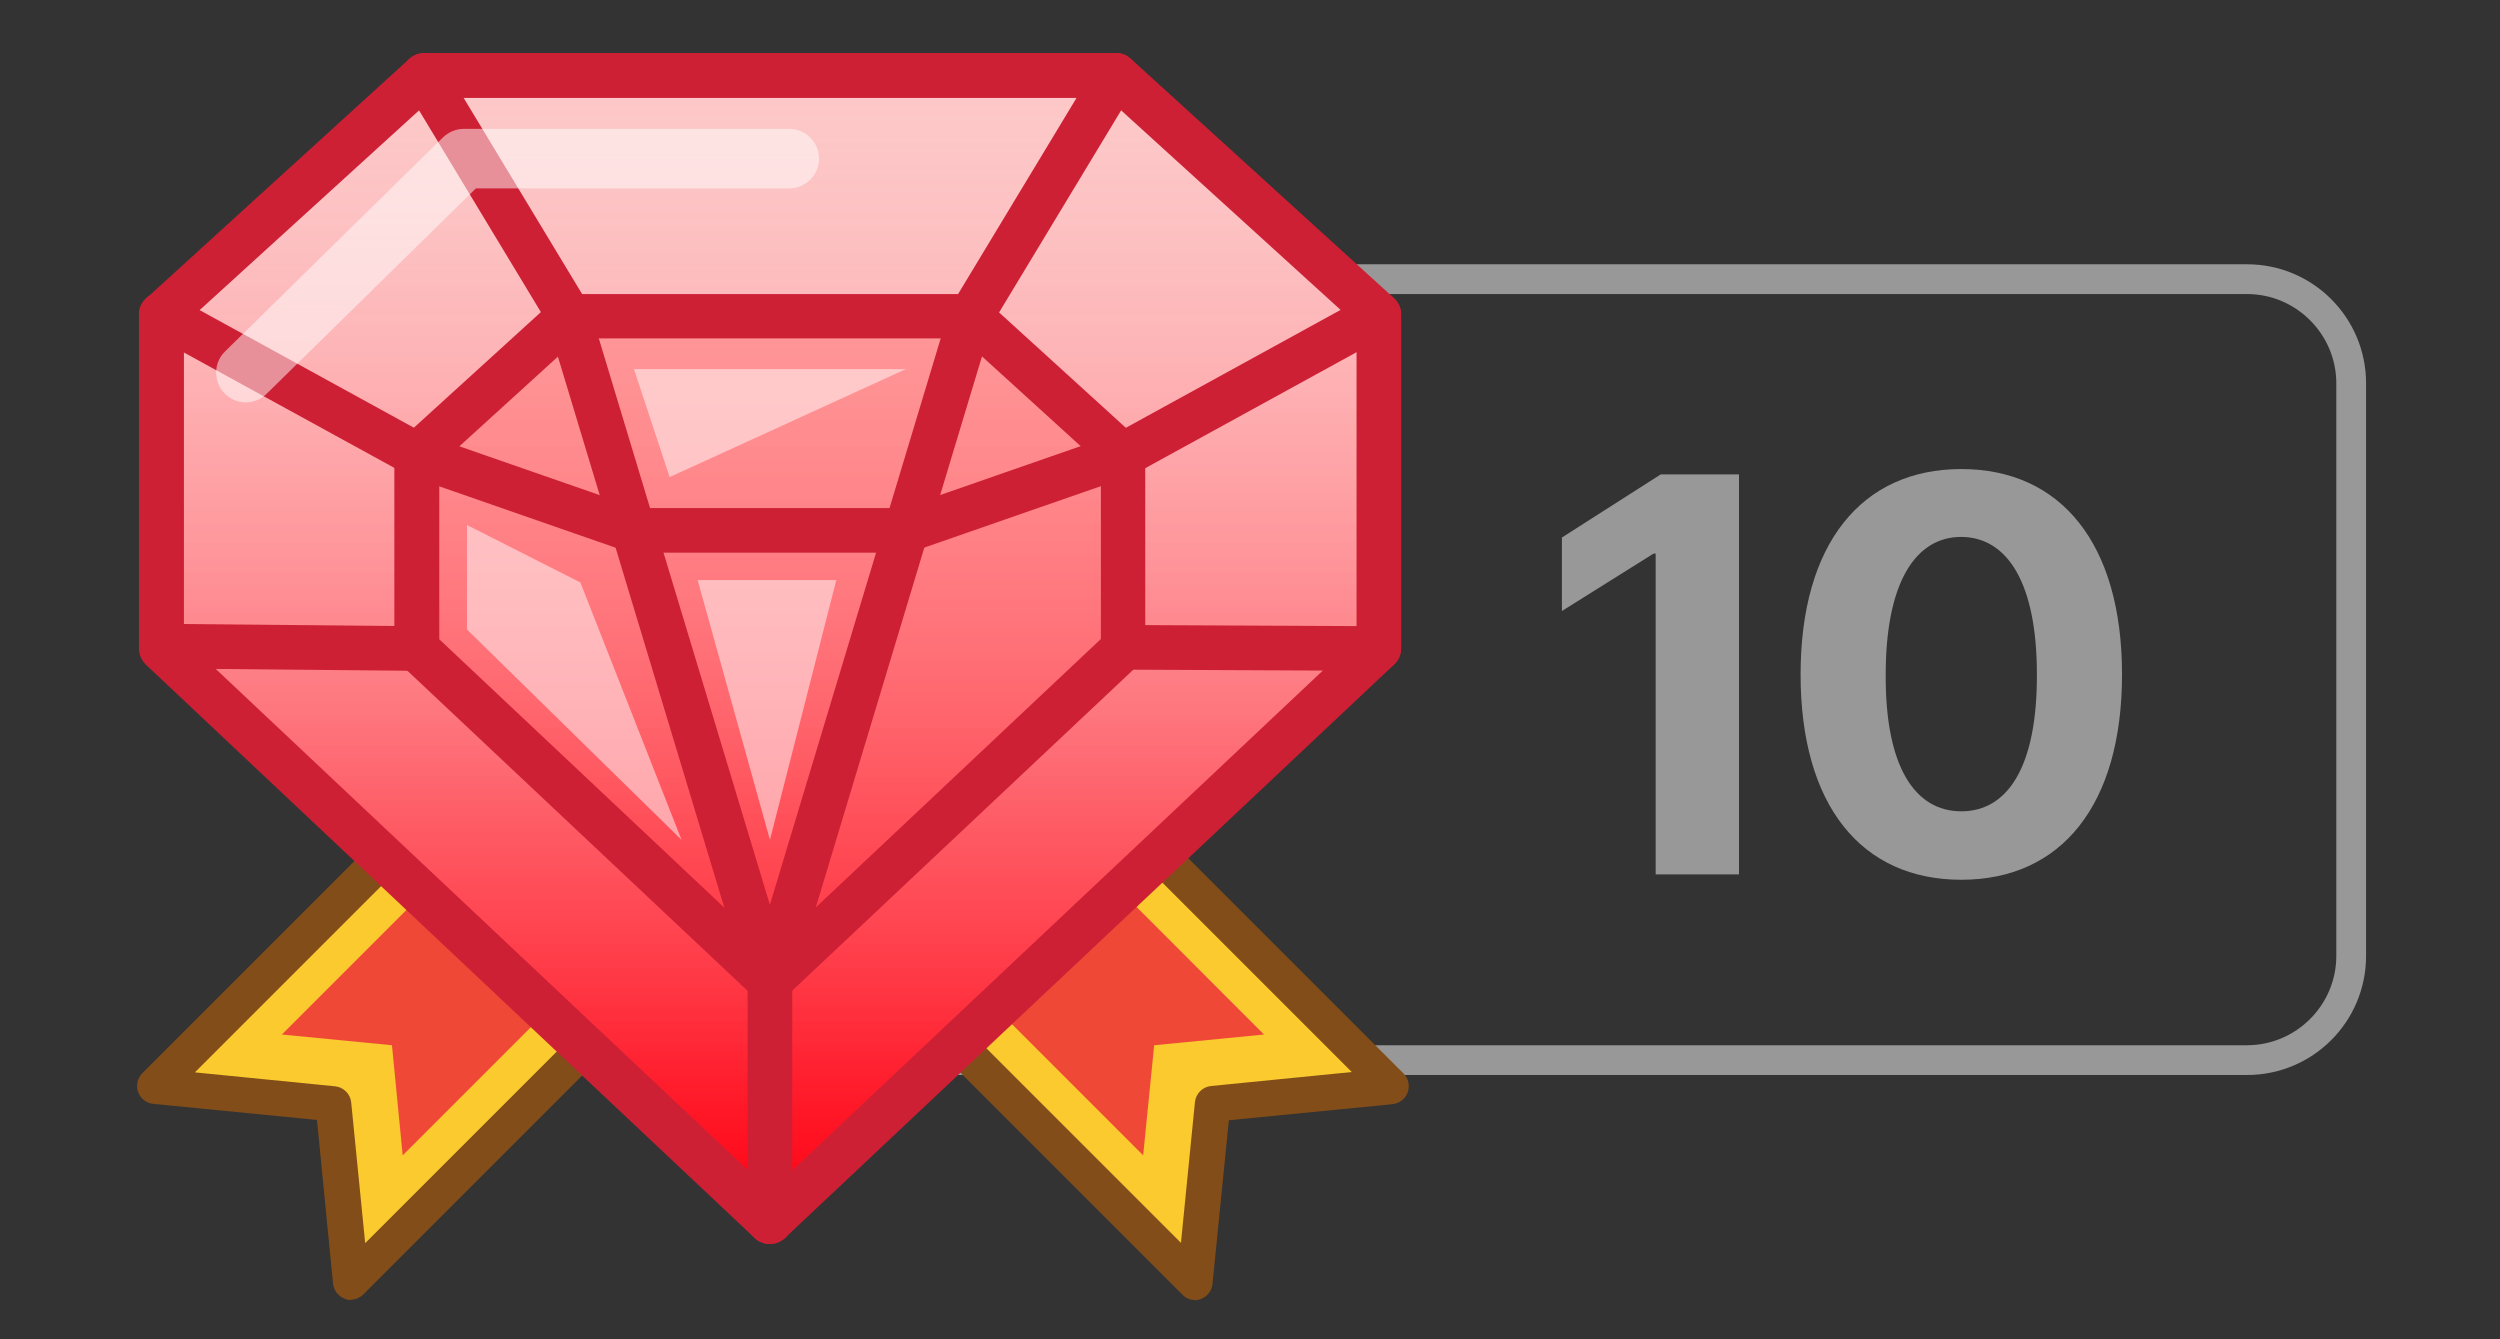 <?xml version="1.0" encoding="UTF-8"?><svg id="_레이어_2" xmlns="http://www.w3.org/2000/svg" xmlns:xlink="http://www.w3.org/1999/xlink" viewBox="0 0 84 45"><rect x="0" y="0" width="84" height="45" fill="#333333" stroke="none"/><defs><style>.cls-1{fill:none;}.cls-2{fill:#faca2f;}.cls-3{fill:#ef4837;}.cls-4{fill:#fcb1b1;}.cls-5{fill:#ff7171;}.cls-6{fill:#824d19;}.cls-7{fill:#989898;}.cls-8{fill:#ce2035;}.cls-9{fill:url(#_무제_그라디언트_336);}.cls-10{fill:#231815;opacity:0;}.cls-11{fill:#fff;opacity:.5;}</style><linearGradient id="_무제_그라디언트_336" x1="25.87" y1="2.54" x2="25.87" y2="41.05" gradientUnits="userSpaceOnUse"><stop offset="0" stop-color="#fff" stop-opacity=".3"/><stop offset=".32" stop-color="#ffa0a6" stop-opacity=".56"/><stop offset=".64" stop-color="#ff4a56" stop-opacity=".8"/><stop offset=".88" stop-color="#ff1424" stop-opacity=".94"/><stop offset="1" stop-color="#f01"/></linearGradient></defs><g id="_레이어_1-2"><g><rect class="cls-10" width="84" height="45"/><path class="cls-7" d="M75.5,9.88c1.65,0,3,1.35,3,3v19.24c0,1.65-1.35,3-3,3H30.52c-1.65,0-3-1.35-3-3V12.88c0-1.65,1.35-3,3-3h44.98m0-1H30.52c-2.21,0-4,1.79-4,4v19.24c0,2.21,1.79,4,4,4h44.98c2.21,0,4-1.79,4-4V12.88c0-2.21-1.79-4-4-4h0Z"/><g><path class="cls-7" d="M58.43,29.38h-2.8v-10.78h-.07l-3.08,1.93v-2.47l3.32-2.12h2.63v13.43Z"/><path class="cls-7" d="M60.5,22.66c0-4.39,2.05-6.9,5.4-6.9s5.4,2.51,5.4,6.9-2.04,6.9-5.4,6.9-5.4-2.5-5.4-6.9Zm5.4,4.6c1.56,0,2.55-1.5,2.54-4.6,0-3.07-.99-4.61-2.54-4.62-1.55,0-2.54,1.55-2.54,4.62-.02,3.1,.98,4.6,2.54,4.6Z"/></g><g><polygon class="cls-2" points="11.79 43.08 11.2 37.09 5.21 36.5 18.12 23.59 24.7 30.17 11.79 43.08"/><path class="cls-6" d="M11.79,43.68c-.07,0-.14-.01-.2-.04-.22-.08-.37-.27-.4-.51l-.54-5.5-5.5-.54c-.23-.02-.43-.18-.51-.4-.08-.22-.02-.46,.14-.63l12.91-12.91c.23-.23,.61-.23,.85,0l6.58,6.58c.23,.23,.23,.61,0,.85l-12.91,12.91c-.11,.11-.27,.18-.42,.18Zm-5.26-7.65l4.73,.47c.28,.03,.51,.25,.54,.54l.47,4.73,11.59-11.59-5.73-5.73-11.59,11.59Z"/></g><polygon class="cls-3" points="13.53 38.82 13.17 35.12 9.47 34.76 19.38 24.85 23.44 28.91 13.53 38.82"/><g><polygon class="cls-2" points="40.15 43.08 40.74 37.09 46.73 36.5 33.82 23.59 27.24 30.17 40.15 43.08"/><path class="cls-6" d="M40.15,43.68c-.16,0-.31-.06-.42-.18l-12.91-12.91c-.23-.23-.23-.61,0-.85l6.58-6.58c.23-.22,.62-.22,.85,0l12.91,12.91c.16,.16,.22,.41,.14,.63-.08,.22-.27,.37-.51,.4l-5.5,.54-.55,5.5c-.02,.23-.18,.43-.4,.51-.07,.02-.13,.04-.2,.04Zm-12.06-13.51l11.59,11.59,.47-4.73c.03-.28,.25-.51,.54-.54l4.73-.47-11.59-11.59-5.73,5.73Z"/></g><polygon class="cls-3" points="38.41 38.82 38.78 35.12 42.47 34.76 32.57 24.85 28.5 28.91 38.41 38.82"/><g><polygon class="cls-4" points="46.32 10.57 37.5 2.54 14.25 2.54 5.42 10.57 5.42 21.72 5.51 21.72 5.42 21.79 25.87 41.05 46.32 21.79 46.24 21.72 46.32 21.72 46.32 10.57"/><polygon class="cls-5" points="37.74 15.28 32.62 10.62 19.13 10.62 14.01 15.28 14.01 21.75 14.05 21.75 14.01 21.79 25.87 32.97 37.74 21.79 37.7 21.75 37.74 21.75 37.74 15.28"/><line class="cls-1" x1="5.42" y1="10.57" x2="14.01" y2="15.28"/><line class="cls-1" x1="37.74" y1="15.28" x2="46.32" y2="10.57"/><line class="cls-1" x1="14.25" y1="2.54" x2="19.13" y2="10.62"/><line class="cls-1" x1="37.5" y1="2.54" x2="32.62" y2="10.62"/><line class="cls-1" x1="5.51" y1="21.72" x2="14.01" y2="21.79"/><line class="cls-1" x1="46.32" y1="21.79" x2="37.74" y2="21.75"/><line class="cls-1" x1="19.13" y1="10.62" x2="25.87" y2="32.97"/><line class="cls-1" x1="32.62" y1="10.62" x2="25.87" y2="32.97"/><line class="cls-1" x1="14.01" y1="15.28" x2="21.3" y2="17.82"/><line class="cls-1" x1="30.44" y1="17.82" x2="37.74" y2="15.28"/></g><polygon class="cls-9" points="46.32 21.72 46.24 21.72 46.32 21.8 25.87 41.05 5.43 21.8 5.51 21.72 5.43 21.72 5.43 10.57 14.25 2.54 37.5 2.54 46.32 10.57 46.32 21.72"/><g><path class="cls-8" d="M25.87,41.8c-.19,0-.37-.07-.51-.2L4.91,22.34c-.15-.14-.24-.34-.24-.55,0-.01,0-.03,0-.04,0-.01,0-.02,0-.04V10.57c0-.21,.09-.41,.25-.55L13.75,1.98c.14-.13,.32-.2,.5-.2h23.25c.19,0,.37,.07,.5,.2l8.83,8.03c.16,.14,.25,.34,.25,.55v11.15s0,.03,0,.04c0,.01,0,.03,0,.04,0,.21-.09,.4-.24,.54l-20.45,19.25c-.14,.14-.33,.2-.51,.2ZM6.18,21.47l19.7,18.55,19.64-18.5s.02-.05,.03-.08c0-.02,.02-.04,.03-.06V10.9l-8.37-7.61H14.54L6.18,10.9v10.57Z"/><path class="cls-8" d="M25.87,33.72c-.19,0-.37-.07-.51-.2l-11.87-11.17c-.15-.14-.24-.34-.24-.55,0,0,0-.01,0-.02,0,0,0-.01,0-.02v-6.47c0-.21,.09-.41,.25-.55l5.12-4.66c.14-.13,.32-.2,.5-.2h13.49c.19,0,.37,.07,.5,.2l5.12,4.66c.16,.14,.25,.34,.25,.55v6.47c0,.11-.02,.21-.07,.31-.03,.11-.09,.21-.17,.28l-11.87,11.17c-.14,.14-.33,.2-.51,.2Zm-11.12-12.25l11.12,10.47,11.12-10.47v-5.86l-4.66-4.24h-12.91l-4.66,4.24v5.86Z"/><path class="cls-8" d="M14.01,16.03c-.12,0-.25-.03-.36-.09L5.06,11.23c-.36-.2-.5-.65-.3-1.02,.2-.36,.66-.5,1.02-.3l8.58,4.71c.36,.2,.5,.65,.3,1.02-.14,.25-.39,.39-.66,.39Z"/><path class="cls-8" d="M37.74,16.03c-.26,0-.52-.14-.66-.39-.2-.36-.07-.82,.3-1.02l8.58-4.71c.36-.2,.82-.07,1.02,.3,.2,.36,.07,.82-.3,1.02l-8.58,4.71c-.11,.06-.24,.09-.36,.09Z"/><path class="cls-8" d="M19.13,11.37c-.25,0-.5-.13-.64-.36L13.61,2.93c-.21-.35-.1-.82,.25-1.03,.35-.21,.81-.1,1.03,.25l4.88,8.08c.21,.35,.1,.82-.25,1.03-.12,.07-.25,.11-.39,.11Z"/><path class="cls-8" d="M32.62,11.37c-.13,0-.27-.03-.39-.11-.35-.21-.47-.68-.25-1.03l4.88-8.08c.21-.36,.68-.47,1.03-.25,.35,.21,.47,.68,.25,1.03l-4.88,8.08c-.14,.23-.39,.36-.64,.36Z"/><path class="cls-8" d="M14.01,22.54h0l-8.5-.08c-.41,0-.75-.34-.74-.76,0-.41,.34-.74,.75-.74h0l8.5,.08c.41,0,.75,.34,.74,.76,0,.41-.34,.74-.75,.74Z"/><path class="cls-8" d="M46.32,22.54h0l-8.58-.04c-.41,0-.75-.34-.75-.75,0-.41,.34-.75,.75-.75h0l8.58,.04c.41,0,.75,.34,.75,.75,0,.41-.34,.75-.75,.75Z"/><path class="cls-8" d="M25.87,41.8c-.41,0-.75-.34-.75-.75v-8.08c0-.41,.34-.75,.75-.75s.75,.34,.75,.75v8.08c0,.41-.34,.75-.75,.75Z"/><path class="cls-8" d="M25.87,33.72c-.32,0-.62-.21-.72-.53l-6.75-22.35c-.12-.4,.1-.81,.5-.93,.39-.12,.81,.1,.93,.5l6.75,22.35c.12,.4-.1,.81-.5,.93-.07,.02-.15,.03-.22,.03Z"/><path class="cls-8" d="M25.88,33.72c-.07,0-.15-.01-.22-.03-.4-.12-.62-.54-.5-.94l6.74-22.35c.12-.4,.54-.62,.94-.5,.4,.12,.62,.54,.5,.93l-6.74,22.35c-.1,.32-.4,.53-.72,.53Z"/><path class="cls-8" d="M21.3,18.57c-.08,0-.17-.01-.25-.04l-7.3-2.54c-.39-.14-.6-.56-.46-.95,.14-.39,.57-.6,.95-.46l7.3,2.54c.39,.14,.6,.56,.46,.95-.11,.31-.4,.5-.71,.5Z"/><path class="cls-8" d="M30.44,18.57h-9.14c-.41,0-.75-.34-.75-.75s.34-.75,.75-.75h9.14c.41,0,.75,.34,.75,.75s-.34,.75-.75,.75Z"/><path class="cls-8" d="M30.44,18.57c-.31,0-.6-.19-.71-.5-.14-.39,.07-.82,.46-.95l7.3-2.54c.39-.14,.82,.07,.95,.46,.14,.39-.07,.82-.46,.95l-7.3,2.54c-.08,.03-.16,.04-.25,.04Z"/></g><path class="cls-11" d="M8.26,13.52c-.26,0-.52-.1-.71-.3-.39-.39-.38-1.03,.01-1.41l7.32-7.19c.19-.18,.44-.29,.7-.29h10.94c.55,0,1,.45,1,1s-.45,1-1,1H15.99l-7.03,6.9c-.19,.19-.45,.29-.7,.29Z"/><polygon class="cls-11" points="15.69 21.15 22.9 28.22 19.5 19.57 15.69 17.64 15.69 21.15"/><polygon class="cls-11" points="23.44 19.49 28.1 19.49 25.87 28.22 23.44 19.49"/><polygon class="cls-11" points="21.3 12.4 22.5 16.03 30.44 12.4 21.3 12.4"/></g></g></svg>